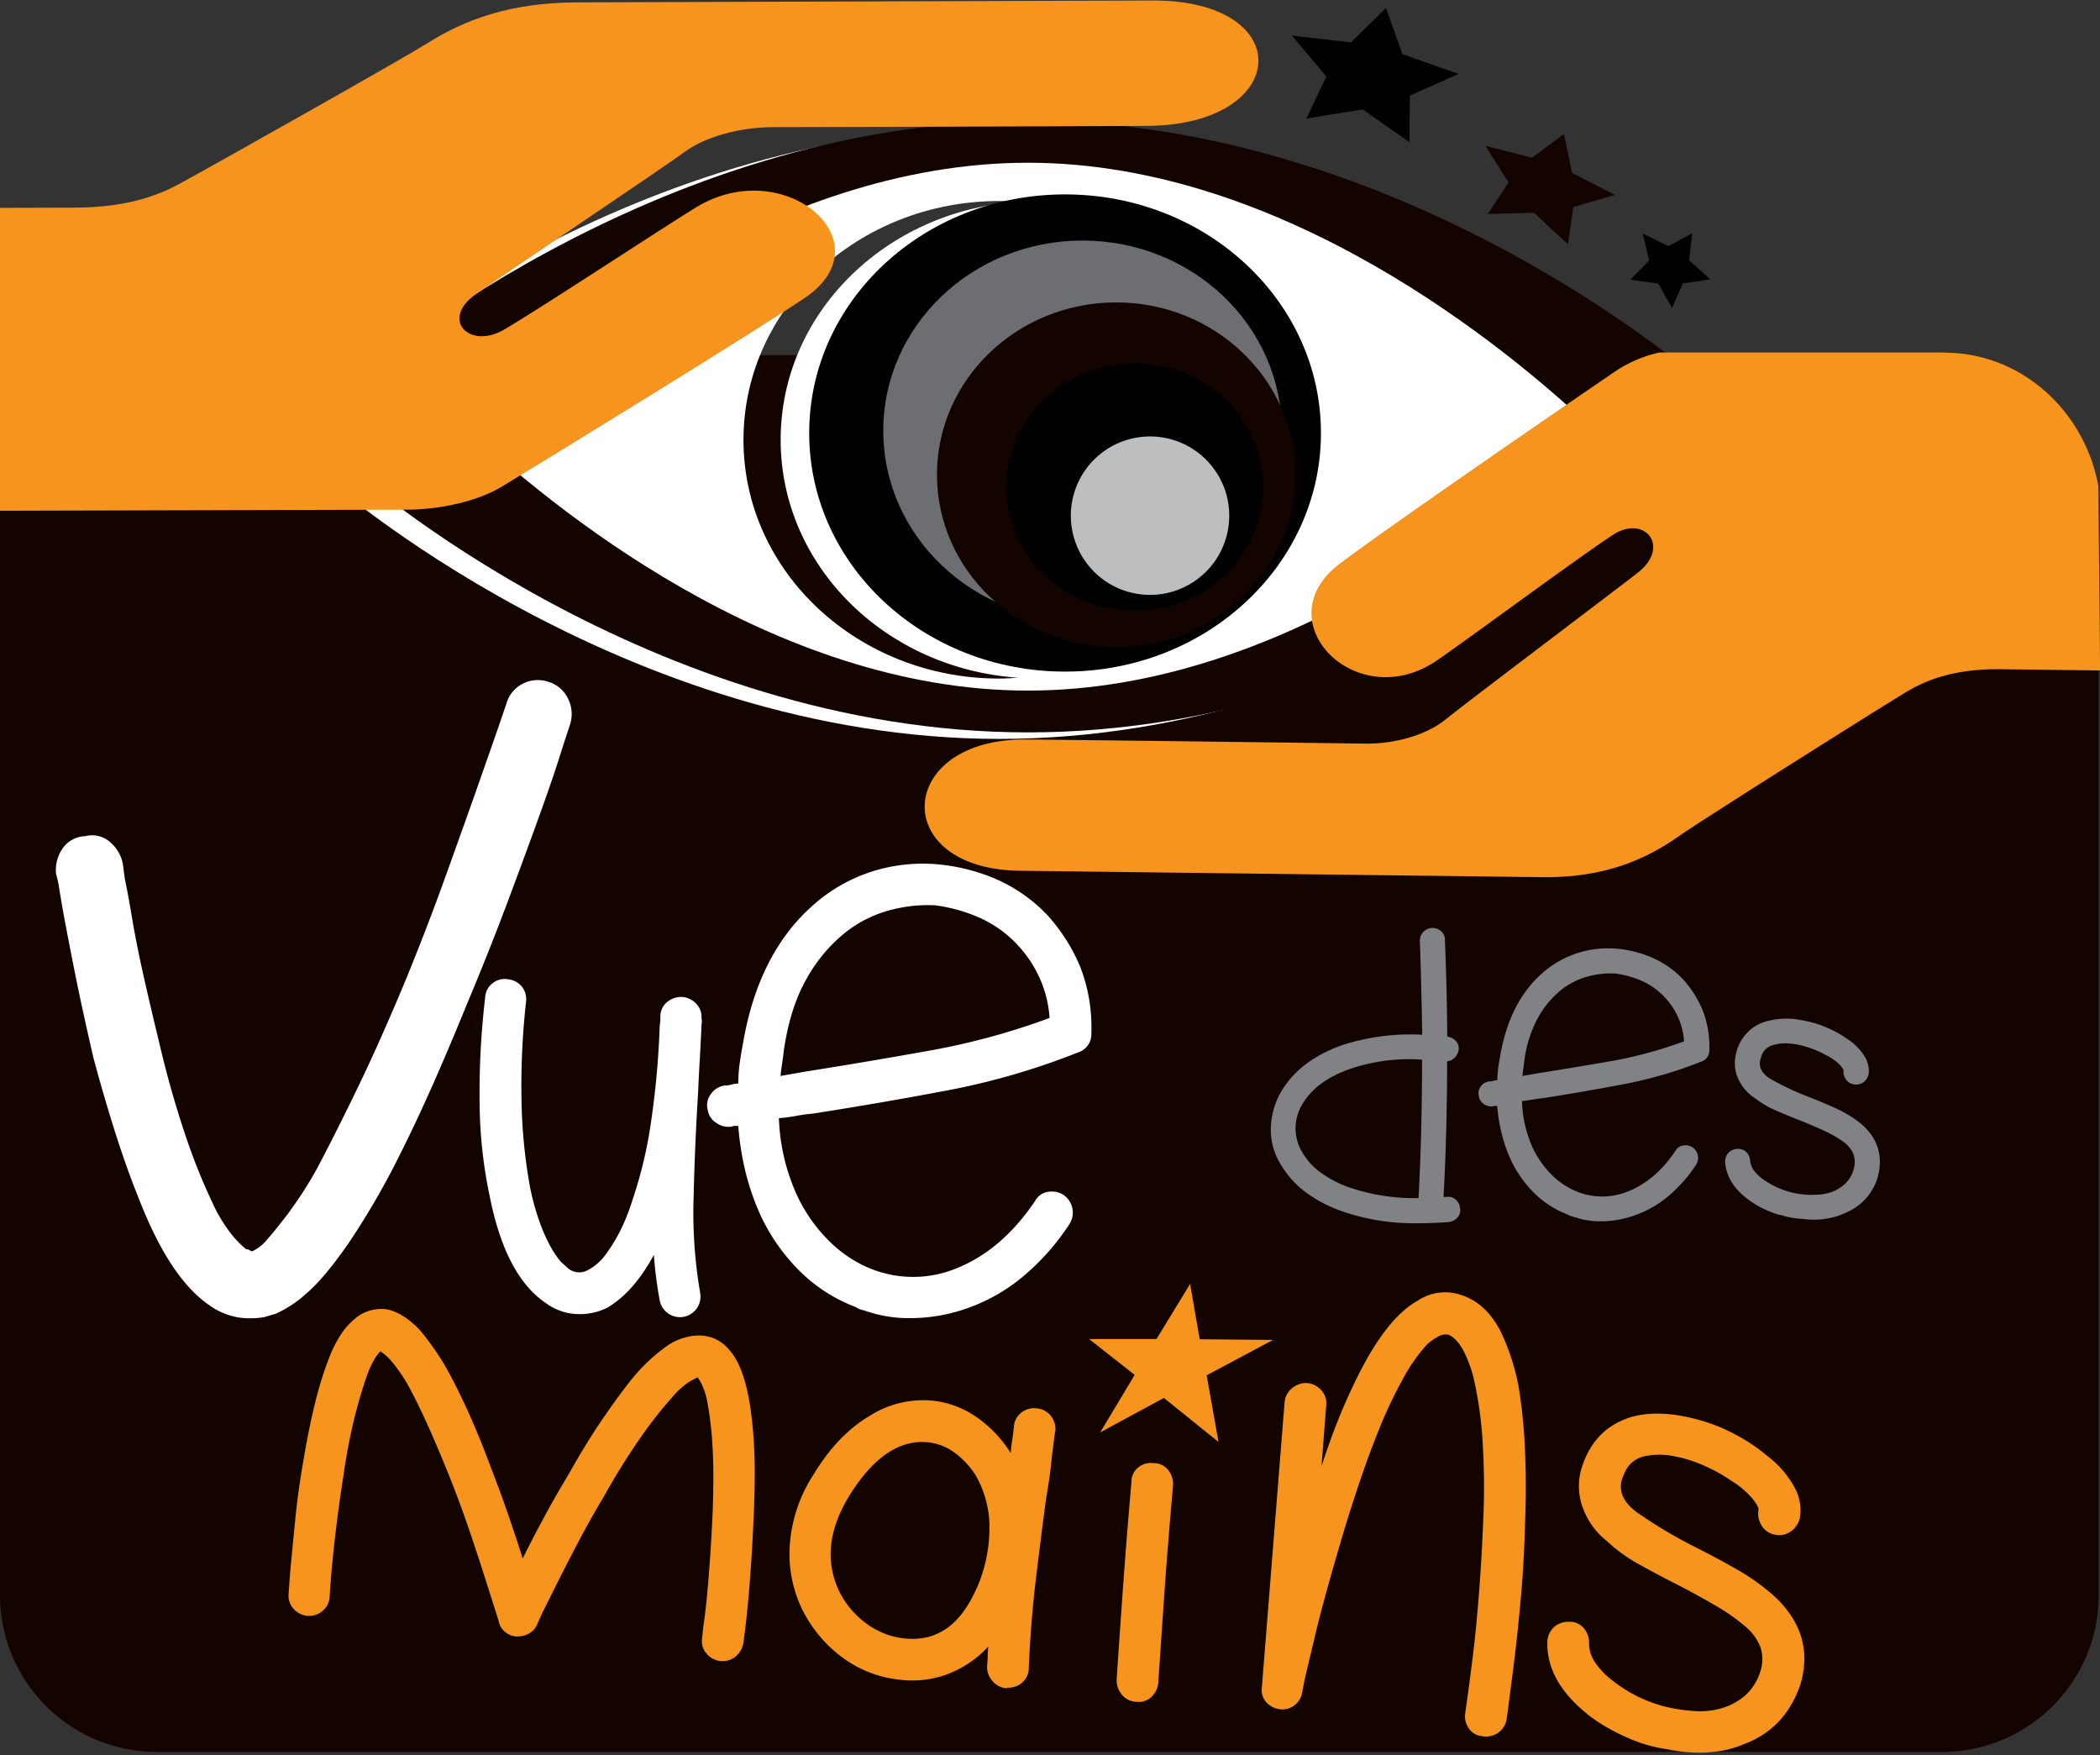 <?xml version="1.0" encoding="UTF-8"?> <svg xmlns="http://www.w3.org/2000/svg" xmlns:xlink="http://www.w3.org/1999/xlink" id="Calque_1" data-name="Calque 1" viewBox="0 0 512 427.89"><rect x="0" y="0" width="512" height="427.89" fill="#333333" stroke="none"/><defs><style>.cls-1{fill:none;}.cls-2{clip-path:url(#clip-path);}.cls-3{fill:#130400;}.cls-4{fill:#fff;}.cls-5{fill:#808285;}.cls-6{fill:#f7941d;}.cls-7{fill:#6d6e71;}.cls-8{fill:#bcbec0;}</style><clipPath id="clip-path"><rect id="SVGID" class="cls-1" width="512" height="427.89"></rect></clipPath></defs><title>LOGO-VUE-DES-MAINS</title><g class="cls-2"><path class="cls-3" d="M473.55,427.08H38.14A38.25,38.25,0,0,1,0,388.94V124.72A38.26,38.26,0,0,1,38.14,86.57H473.55a38.26,38.26,0,0,1,38.14,38.15V388.94a38.25,38.25,0,0,1-38.14,38.14"></path><path class="cls-4" d="M410.62,97.21c-3-3.35-75.21-66.14-167-66.14S79.72,93.86,76.7,97.21l27.36,8.4L76.7,114c3,3.34,75.21,66.13,167,66.13s163.93-62.79,167-66.13l7.6-8.41Zm-229.35,10C181.27,75.08,209.2,49,243.65,49c1.53,0,3,.11,4.53.21-32.33,2.18-57.85,27.26-57.85,58s25.52,55.78,57.85,58c-1.5.1-3,.21-4.53.21-34.45,0-62.38-26-62.38-58.16"></path><path d="M322.06,105.56c0-32.13-27.93-58.17-62.38-58.17s-62.39,26-62.39,58.17,27.93,58.16,62.39,58.16,62.38-26,62.38-58.16"></path><path class="cls-3" d="M417.58,112.37l7.6-8.41-7.6-8.41c-3-3.35-75.21-66.13-167-66.13S86.69,92.2,83.66,95.55L111,104l-27.36,8.41c3,3.35,75.21,66.13,167,66.13s163.93-62.78,167-66.13M113.47,104c20.26-19.16,74.67-64.33,137.15-64.33,62.29,0,116.84,45.22,137.14,64.35-20.26,19.16-74.67,64.33-137.14,64.33-62.29,0-116.85-45.21-137.15-64.35"></path><path class="cls-4" d="M67.05,320.31c-1.18.34-2,.59-2.54.76a20.51,20.51,0,0,1-6.1.13A16.9,16.9,0,0,1,50.78,318q-9.41-6.6-16.78-25.43-2.8-6.85-5.59-15.51T22.81,258q-2-8.64-3.69-16.66c-1.1-5.33-2-10-2.79-14.1s-1.36-7.38-1.78-9.92a30.16,30.16,0,0,0-.89-4.33,9.29,9.29,0,0,1,1.65-6.23,7,7,0,0,1,5.47-2.92,6.6,6.6,0,0,1,5.85,1.27,9.36,9.36,0,0,1,3.3,5.34l.51,3.82c.51,2.38,1.1,5.59,1.78,9.66s1.61,8.73,2.79,14,2.46,10.68,3.82,16.28a243.28,243.28,0,0,0,6.87,24,147.26,147.26,0,0,0,6.1,15,37.26,37.26,0,0,0,5,8.13,24.57,24.57,0,0,0,3.18,3.18,1.55,1.55,0,0,1,.88.26,1.25,1.25,0,0,0,.64.25A10.36,10.36,0,0,0,65.27,302q1.78-2,4.84-6A99.87,99.87,0,0,0,77.22,285q4.59-8.66,10.17-20.22t11.7-26.32Q104.18,226,108.5,214t7.63-21.37q3.3-9.39,5.34-15.25l2-5.85a7.76,7.76,0,0,1,3.93-4.83,8,8,0,0,1,6.23-.51,7.77,7.77,0,0,1,4.84,4.07,8.35,8.35,0,0,1,.51,6.36l-2,6.1q-1.78,5.85-5.21,15.38t-8,21.74q-4.58,12.21-9.92,24.92-8.9,21.87-16,36a190.06,190.06,0,0,1-13,22.5c-3.91,5.6-7.29,9.63-10.18,12.08a27.83,27.83,0,0,1-7.63,5"></path><path class="cls-4" d="M137.84,319.93a14.25,14.25,0,0,1-4.93-2.39q-9.7-6.66-13.51-25.9a113.24,113.24,0,0,1-2.46-22.25,198.27,198.27,0,0,1,1.35-26.22,4.6,4.6,0,0,1,1.83-3.5,4.72,4.72,0,0,1,3.73-.95,5.07,5.07,0,0,1,3.42,1.83,5,5,0,0,1,1,3.57,185.5,185.5,0,0,0-1.11,24.72,129.62,129.62,0,0,0,2.07,20.57,60.33,60.33,0,0,0,2.46,8.83,40.6,40.6,0,0,0,2.62,5.8,21.86,21.86,0,0,0,2.38,3.49l1.91,1.75a4.35,4.35,0,0,0,4.77.32,14.94,14.94,0,0,0,1.83-1.19,13.6,13.6,0,0,0,2.62-2.79,42.1,42.1,0,0,0,3.1-5,49.26,49.26,0,0,0,3.25-8,104.79,104.79,0,0,0,4.54-19,209,209,0,0,0,2.14-23.76,8.71,8.71,0,0,0,.16-1.9,4.55,4.55,0,0,1,1.51-3.58,5.39,5.39,0,0,1,3.74-1.35,5.21,5.21,0,0,1,3.49,1.67,4.49,4.49,0,0,1,1.27,3.58,2.16,2.16,0,0,1,.08,1,8,8,0,0,0-.08,1q-.17,4-.4,7.86c-.16,2.61-.29,5.17-.39,7.72q-.81,13-1.12,25.9a115.36,115.36,0,0,0,1.59,23.36,5,5,0,1,1-9.85,1.91,98.7,98.7,0,0,1-1.43-11.13Q154.53,315,148,318.82a15,15,0,0,1-10.17,1.11"></path><path class="cls-4" d="M211.57,319.77a10.44,10.44,0,0,0-1.51-.48,3.77,3.77,0,0,1-1.35-.63A39.14,39.14,0,0,1,195.12,310a47.36,47.36,0,0,1-9.77-13.91,61.12,61.12,0,0,1-3.57-10.33A69.83,69.83,0,0,1,180,274.47h-.79a1.72,1.72,0,0,0-.8.17,5.18,5.18,0,0,1-3.74-.88,4.59,4.59,0,0,1-2.14-3.26,4.45,4.45,0,0,1,.8-3.81,4.93,4.93,0,0,1,3.33-2.07,6,6,0,0,0,1.75-.24,5.82,5.82,0,0,1,1.59-.23,34.75,34.75,0,0,1,.32-4.77c.21-1.59.47-3.18.79-4.77q3.81-22.89,18.12-34.8a39.93,39.93,0,0,1,14-7.55,40.82,40.82,0,0,1,15.89-1.51,46.4,46.4,0,0,1,14.31,3.81A38.82,38.82,0,0,1,255.28,223a44.22,44.22,0,0,1,8.1,12.71,40.71,40.71,0,0,1,2.7,16.21,4.61,4.61,0,0,1-3.17,4.61,174.23,174.23,0,0,1-32,9.3q-16.36,3.09-32.73,5.64a40.56,40.56,0,0,0-4.06.56,42.26,42.26,0,0,1-4.21.55,49,49,0,0,0,4.61,19.23,38.42,38.42,0,0,0,7.63,10.72,30.66,30.66,0,0,0,10.17,6.76,27.74,27.74,0,0,0,21.37-.31q10.74-4.46,18.68-16.22a4.29,4.29,0,0,1,3.18-2.22,5.38,5.38,0,0,1,3.81.79,5.25,5.25,0,0,1,1.43,7A58,58,0,0,1,249.64,311a43.69,43.69,0,0,1-13.43,7.78,41.51,41.51,0,0,1-14,2.55,32.42,32.42,0,0,1-10.65-1.59m44.34-71.52a28.31,28.31,0,0,0-3-11,29.71,29.71,0,0,0-6.36-8.42,28.82,28.82,0,0,0-8.65-5.48,39,39,0,0,0-9.94-2.63,35.23,35.23,0,0,0-11,1.2,29.62,29.62,0,0,0-11,5.56,38,38,0,0,0-9.21,11q-4.07,7-5.64,17.64c-.11,1.06-.25,2.1-.4,3.1s-.3,2-.4,3.1l6.36-1.11q15.09-2.39,30.11-5.09a170.19,170.19,0,0,0,29.16-7.95"></path><path class="cls-5" d="M356,294.58a2.62,2.62,0,0,1-.62,2.18,3.34,3.34,0,0,1-2.14,1.15q-3.92.29-7.45.28a53.35,53.35,0,0,1-18.68-2.95,32.72,32.72,0,0,1-8.73-4.58,22.64,22.64,0,0,1-5.86-6.38,16,16,0,0,1-2.67-9.44,18.69,18.69,0,0,1,2.95-9.44q4.58-7.15,14.6-10.68a54.56,54.56,0,0,1,19.35-2.48q-.19-11.82-.57-22.89a3,3,0,0,1,.86-2.19,3.16,3.16,0,0,1,2.1-.95,3.26,3.26,0,0,1,2.24.81,2.74,2.74,0,0,1,.9,2.14q.48,11.35.58,23.56h.09a3.34,3.34,0,0,1,2.05,1.09,2.66,2.66,0,0,1,.62,2.24,3.34,3.34,0,0,1-1,1.81,2.83,2.83,0,0,1-1.8.86c0,5.22-.07,10.55-.2,16s-.35,11.15-.67,17.07h.67a2.76,2.76,0,0,1,2.29.62,2.94,2.94,0,0,1,1.05,2.15m-26.89-5.06a49.45,49.45,0,0,0,16.78,2.57q.48-9,.67-17.45t.19-16.3a44.76,44.76,0,0,0-17.35,2.19q-8.12,2.78-11.54,8.2a11.5,11.5,0,0,0-1.95,6.2,11.27,11.27,0,0,0,1.76,6.2,16,16,0,0,0,4.53,4.86,27.81,27.81,0,0,0,6.91,3.53"></path><path class="cls-5" d="M384,296.77a5.19,5.19,0,0,0-.9-.29,2,2,0,0,1-.81-.38,23.37,23.37,0,0,1-8.16-5.2,28.5,28.5,0,0,1-5.86-8.34,35.72,35.72,0,0,1-2.14-6.2,41.77,41.77,0,0,1-1.1-6.77h-.48a1.14,1.14,0,0,0-.48.09,3.05,3.05,0,0,1-2.24-.52,2.71,2.71,0,0,1-1.28-2,2.66,2.66,0,0,1,.47-2.29,3,3,0,0,1,2-1.24,3.76,3.76,0,0,0,1.05-.14,3.2,3.2,0,0,1,1-.15,21,21,0,0,1,.19-2.85c.12-1,.29-1.91.47-2.87q2.29-13.73,10.87-20.88a24,24,0,0,1,8.4-4.53,24.55,24.55,0,0,1,9.54-.91,28,28,0,0,1,8.58,2.29,23.36,23.36,0,0,1,7.15,5.06,26.54,26.54,0,0,1,4.86,7.63,24.53,24.53,0,0,1,1.62,9.72,2.78,2.78,0,0,1-1.91,2.77,103.25,103.25,0,0,1-19.17,5.57q-9.81,1.86-19.64,3.39c-.76.06-1.57.18-2.43.33s-1.7.27-2.52.34A29.24,29.24,0,0,0,373.78,280a23.14,23.14,0,0,0,4.58,6.43,18.37,18.37,0,0,0,6.1,4.05,16.58,16.58,0,0,0,12.82-.19q6.44-2.67,11.21-9.73a2.58,2.58,0,0,1,1.91-1.33,3.17,3.17,0,0,1,2.28.48,3.06,3.06,0,0,1,1.25,1.86,3.13,3.13,0,0,1-.38,2.33,35.45,35.45,0,0,1-6.73,7.64,26.11,26.11,0,0,1-8.06,4.66,24.9,24.9,0,0,1-8.39,1.53,19.33,19.33,0,0,1-6.39-1m26.61-42.91a17.22,17.22,0,0,0-1.81-6.58,18,18,0,0,0-3.82-5.05,17.27,17.27,0,0,0-5.19-3.29,23.35,23.35,0,0,0-6-1.58,20.93,20.93,0,0,0-6.63.72,17.83,17.83,0,0,0-6.58,3.33,23,23,0,0,0-5.53,6.63,29.8,29.8,0,0,0-3.38,10.59c-.07.63-.15,1.25-.24,1.85s-.18,1.23-.25,1.86l3.82-.67q9.06-1.43,18.07-3a103,103,0,0,0,17.5-4.77"></path><path class="cls-5" d="M433.85,296.19a31.33,31.33,0,0,1-3.48-1.33,22.5,22.5,0,0,1-3.1-1.72q-6.3-4.18-6.67-9.92a3.07,3.07,0,0,1,.81-2.19,3.12,3.12,0,0,1,2.14-.95,2.71,2.71,0,0,1,2.2.76,3.2,3.2,0,0,1,.95,2.1,4.78,4.78,0,0,0,1.1,2.62,10.6,10.6,0,0,0,2.81,2.43,20.31,20.31,0,0,0,9.63,3.24,23.83,23.83,0,0,0,2.91,0,11.21,11.21,0,0,0,3.57-.71,9.36,9.36,0,0,0,3.29-2.1,7.73,7.73,0,0,0,2.06-3.91,5.66,5.66,0,0,0-.34-3.53,7.49,7.49,0,0,0-2.53-2.81,28.71,28.71,0,0,0-4.48-2.53q-2.67-1.23-6-2.57c-2-.77-3.9-1.56-5.81-2.39a22.81,22.81,0,0,1-5.06-3,10.77,10.77,0,0,1-3.81-4.2,9,9,0,0,1-.86-6.19,10.52,10.52,0,0,1,6.49-8,18.22,18.22,0,0,1,9.63-.58,26.1,26.1,0,0,1,5.81,1.67,26.58,26.58,0,0,1,5.15,2.81,14,14,0,0,1,4.24,4.15,6.72,6.72,0,0,1,1.1,4.44,3.27,3.27,0,0,1-1.28,2.05,3,3,0,0,1-2.24.52,2.81,2.81,0,0,1-2-1.19,3.27,3.27,0,0,1-.62-2.24c0-.25-.35-.75-1.05-1.48a12.58,12.58,0,0,0-3.24-2.24,23.33,23.33,0,0,0-4.72-2,19.31,19.31,0,0,0-4.82-.86,10.81,10.81,0,0,0-3.38.43,4.14,4.14,0,0,0-1.91,1.14,4.46,4.46,0,0,0-.86,1.43c-.15.48-.27.85-.33,1.1q-.57,2.76,2.67,4.67a69.26,69.26,0,0,0,9.15,4.29c2.17.83,4.29,1.72,6.39,2.68a31,31,0,0,1,5.72,3.33q6.39,5,5,12.39a13.36,13.36,0,0,1-7.24,9.45,18.71,18.71,0,0,1-11.16,1.9,21.78,21.78,0,0,1-5.82-1.05"></path><path class="cls-6" d="M175.75,404.93l-.16,0a5.35,5.35,0,0,1-3.47-2,4.52,4.52,0,0,1-.92-3.68l.27-2.69q.42-2.65.85-7t.81-9.9q.38-5.55.64-11.43c.22-6.68.2-12.09-.09-16.22a80.74,80.74,0,0,0-1.13-9.69,18.47,18.47,0,0,0-1.44-4.85,16.44,16.44,0,0,0-1-1.7c-.23.09-.85.4-1.85.94a19,19,0,0,0-4.29,3.81,100.48,100.48,0,0,0-6.91,8.66,166.22,166.22,0,0,0-9.75,15.49q-3.43,5.73-6.38,11.35t-5.14,10c-1.46,2.94-2.65,5.33-3.57,7.15L131,395.9a4.44,4.44,0,0,1-2,2.29,5.88,5.88,0,0,1-3,.74h-.16a5,5,0,0,1-2.76-1.15,4.39,4.39,0,0,1-1.5-2.62l-3.29-10.38q-1.47-4.62-3.44-10.48t-4.4-12.17q-2.82-7.14-5.36-12.9t-4.84-10.13a39.34,39.34,0,0,0-4.94-7.44,13.4,13.4,0,0,0-2.57-2.24A9.44,9.44,0,0,0,91.5,331a22.17,22.17,0,0,0-2.14,4.66c-.8,2.21-1.71,5.24-2.72,9.07a144.49,144.49,0,0,0-2.89,14.89q-.89,5.67-1.56,10.95T81.12,380c-.33,3.27-.57,6.28-.74,9a4.71,4.71,0,0,1-1.63,3.6,5,5,0,0,1-7.21-.47,4.62,4.62,0,0,1-1.17-3.63c0-.11.07-1,.18-2.62s.29-3.77.55-6.41l.88-9q.51-5.22,1.38-10.72,1.67-10.54,3.38-17.39a87.62,87.62,0,0,1,3.4-11.09,30.45,30.45,0,0,1,3.26-6.39,17.82,17.82,0,0,1,3-3.3,9.87,9.87,0,0,1,4-2.15,10.53,10.53,0,0,1,3.23-.33c2.73.27,5.61,1.94,8.61,5a65.14,65.14,0,0,1,6.31,8.92q2.58,4.56,5.42,10.75c1.87,4.12,3.79,8.79,5.72,14,1.54,4,3,7.88,4.29,11.68s2.48,7.3,3.45,10.48q2.19-4.41,5-9.65t6.08-10.66q4.06-7.26,7.8-12.81t7-9.69a43.42,43.42,0,0,1,9.09-8.85,14.18,14.18,0,0,1,8-2.72,10.73,10.73,0,0,1,3.53.66,9.88,9.88,0,0,1,3.94,2.94q4.32,4.9,5.57,18.12.5,4.68.57,10.51c0,3.89-.06,8.16-.3,12.82-.16,3.82-.37,7.5-.61,11s-.49,6.68-.76,9.43-.51,5-.74,6.71-.33,2.66-.35,2.76a5.35,5.35,0,0,1-1.92,3.32,4.76,4.76,0,0,1-3.62,1.09"></path><path class="cls-6" d="M257.24,349c-.38,2.74-.72,5.44-1,8.13s-.72,5.44-1.2,8.26q-1.31,9.78-2.52,19.88t-1.7,21.39a4.59,4.59,0,0,1-1.53,3.44,5.07,5.07,0,0,1-3.72,1.31c0,.1-.12.15-.33.13a4.89,4.89,0,0,1-3.27-1.76,5.18,5.18,0,0,1-1.31-3.64c.08-.84.14-1.64.15-2.38s.07-1.54.15-2.38a26.35,26.35,0,0,1-9.67,6.63,24.54,24.54,0,0,1-11.56,1.5,28.59,28.59,0,0,1-14-5.2,32.56,32.56,0,0,1-10-11.68A31,31,0,0,1,192.54,377a36,36,0,0,1,5.87-17.63q5.73-9.5,13.53-14.16a24.31,24.31,0,0,1,15.22-3.78A22.85,22.85,0,0,1,238,345.4a29.74,29.74,0,0,1,8.4,8.8c.12-1.15.24-2.23.4-3.23s.29-2.07.4-3.24a4.71,4.71,0,0,1,1.76-3.33,4.91,4.91,0,0,1,3.78-1.07,4.82,4.82,0,0,1,3.49,1.86,5.25,5.25,0,0,1,1.06,3.85m-19.05,37.9a36.66,36.66,0,0,0,3-14.64,25.34,25.34,0,0,0-3.39-12.7,20.23,20.23,0,0,0-5.21-5.54,13.23,13.23,0,0,0-6.46-2.47q-10.44-1-19.17,13.13-7.62,12.51-2.3,23.41a21.46,21.46,0,0,0,6.67,7.76,18.87,18.87,0,0,0,9.31,3.54q11.7,1.15,17.51-12.49"></path><path class="cls-6" d="M294.2,335.26l2.88,16.25-13.32-10.73-15.51,8.39,8.39-14-11.11-8.75,16.44,0L290.16,313l2.34,13.48,17.87.16ZM286,362.08q-1.32,15-2.12,26.46t-1.47,21.57a5.46,5.46,0,0,1-1.71,3.59,4.56,4.56,0,0,1-3.7,1.15h-.17a4.8,4.8,0,0,1-3.34-1.77,5.43,5.43,0,0,1-1.24-3.63q.69-10.32,1.49-21.65t2.12-26.54a4.45,4.45,0,0,1,1.62-3.51,4.87,4.87,0,0,1,3.78-1.07,4.47,4.47,0,0,1,3.51,1.62,5.5,5.5,0,0,1,1.23,3.79"></path><path class="cls-6" d="M310.07,416a4.5,4.5,0,0,1-2.41-4.71l5.53-69.39a5,5,0,0,1,1.76-3.43,5.32,5.32,0,0,1,3.65-1.32,5.26,5.26,0,0,1,3.58,1.79,4.65,4.65,0,0,1,1.16,3.63l-1.15,14.9q1.85-5.73,3.76-10.57t3.91-9q7.67-16.33,15.77-20.81a12,12,0,0,1,10.83-1.33q5.87,2,9.37,8.74a54.06,54.06,0,0,1,4.42,13.52,128,128,0,0,1,1.54,15.17q.43,8.65,0,19.16-.24,8.93-1,17.16c-.48,5.49-1,10.38-1.53,14.7s-1,7.78-1.33,10.41-.56,4.09-.59,4.41a5,5,0,0,1-2.09,3.38,5.09,5.09,0,0,1-3.92.82,4.31,4.31,0,0,1-3.24-1.91,5.18,5.18,0,0,1-.82-3.92l.53-3.78c.37-2.62.81-6.07,1.34-10.32s1-9.14,1.43-14.64.77-11.1,1-16.82a177.31,177.31,0,0,0-.09-20.29,95.21,95.21,0,0,0-1.88-14.16,31,31,0,0,0-3-8.52q-1.72-2.88-3.57-3.54a9.3,9.3,0,0,0-1,0,2.94,2.94,0,0,0-1.49.57,10.58,10.58,0,0,0-3.38,2.7,42.81,42.81,0,0,0-5,7.33,110.18,110.18,0,0,0-6.46,13.82q-3.49,8.67-7.7,22.32-2.37,7.92-4.36,15.06t-3.33,12.93c-.92,3.85-1.64,6.92-2.19,9.21l-.66,3.45a4.79,4.79,0,0,1-2,3.08,4.66,4.66,0,0,1-3.68.83,6.3,6.3,0,0,1-1.85-.66"></path><path class="cls-6" d="M397.14,423.76a49.76,49.76,0,0,1-5.56-2.79,35.06,35.06,0,0,1-4.86-3.35q-9.77-8-9.46-17.53a5.15,5.15,0,0,1,1.7-3.51,5.31,5.31,0,0,1,3.71-1.23,4.5,4.5,0,0,1,3.52,1.62,5.37,5.37,0,0,1,1.24,3.64,8,8,0,0,0,1.39,4.53,18.13,18.13,0,0,0,4.27,4.49,34,34,0,0,0,15.45,6.94,45.31,45.31,0,0,0,4.82.56,19,19,0,0,0,6.05-.61,15.61,15.61,0,0,0,5.79-2.95,12.87,12.87,0,0,0,4-6.15,9.43,9.43,0,0,0,0-5.9,12.43,12.43,0,0,0-3.74-5.08,47.13,47.13,0,0,0-7-4.92q-4.23-2.49-9.55-5.25-4.71-2.37-9.25-4.9a38.5,38.5,0,0,1-7.91-5.72,17.93,17.93,0,0,1-5.64-7.58,15,15,0,0,1-.42-10.42q3-9.45,12.06-12.23,6.73-1.89,16.07.61a42.76,42.76,0,0,1,9.37,3.72,44,44,0,0,1,8.09,5.5,23.31,23.31,0,0,1,6.36,7.57,11.12,11.12,0,0,1,1.1,7.53,5.46,5.46,0,0,1-2.47,3.2,4.89,4.89,0,0,1-3.8.5,4.68,4.68,0,0,1-3.05-2.29,5.48,5.48,0,0,1-.66-3.82c0-.42-.46-1.3-1.5-2.62a21,21,0,0,0-5-4.25,39.58,39.58,0,0,0-7.51-4.09,32.51,32.51,0,0,0-7.85-2.2,18,18,0,0,0-5.68.16,7,7,0,0,0-3.35,1.59,6.74,6.74,0,0,0-1.65,2.23c-.35.77-.59,1.36-.74,1.76q-1.39,4.5,3.67,8.19a118.65,118.65,0,0,0,14.48,8.6c3.45,1.73,6.85,3.55,10.17,5.47a52.76,52.76,0,0,1,8.94,6.47q9.8,9.27,6.22,21.36-3.62,10.68-13.56,14.49-8.18,3.5-18.81,1.34a36.64,36.64,0,0,1-9.48-2.68"></path><path class="cls-6" d="M281,.12,140.67.58C124.26.63,113.16,4.86,104,10.66,98.72,14,53.1,39.73,43.56,44.91,36.07,49,27.72,50.58,18.11,50.62L0,50.67v73.84c21.89-.06,91.63-.23,99-.26,8.71,0,17.77-2.23,23.43-5.67,18.85-11.5,61-37.37,73.84-46,20-13.56-5.15-35.19-26.61-22-9,5.52-38.39,24.92-46.83,29.81s-15.63-2.57-6.73-8.74c7-4.84,46-31.06,50.89-34.66s13.23-6,21.72-6c6,0,63.59-.15,91-.3C314.85,30.43,316.39,0,281,.12"></path><path class="cls-6" d="M474.14,85.93H404.53a32.42,32.42,0,0,0-10.3,4.32C377,102,338.34,128.58,326.56,137.49c-18.37,13.94,4.14,37,23.81,23.48,8.25-5.67,35.19-25.61,42.92-30.61s14.14,2.92,6,9.27c-6.42,5-42.16,31.93-46.68,35.64s-12.09,6.11-19.79,6c-5.45-.06-57.67-.76-82.54-1-31.89-.31-33.75,31.6-1.6,32l127.24,1.56c14.87.19,25-4.08,33.42-10,4.82-3.43,46.59-29.78,55.32-35.08,6.85-4.18,14.46-5.71,23.17-5.61l24.19.3-.41-44.92c-3.37-18.46-18.9-32.54-37.44-32.54"></path><polygon points="343.64 34.66 332.25 26.68 318.51 28.89 323.38 18.65 314.97 8.68 329.38 10.33 337.91 1.96 341.95 13.22 355.64 18.01 343.72 23.32 343.64 34.66"></polygon><polygon class="cls-3" points="382.28 59.55 374.01 51.88 362.75 52.14 367.79 44.47 362.15 35.53 373.53 38.45 381.3 32.68 383.29 42.16 393.74 47.52 383.59 50.46 382.28 59.55"></polygon><polygon points="407.66 75.09 404.28 69.12 397.48 68.19 402.07 63.51 400.52 56.94 406.74 60.01 412.58 56.88 411.82 63.46 416.99 68.1 410.31 69.09 407.66 75.09"></polygon><path class="cls-7" d="M312.51,105c0,25.6-21.75,46.35-48.58,46.35S215.35,130.62,215.35,105s21.75-46.36,48.58-46.36S312.51,79.42,312.51,105"></path><path class="cls-3" d="M315.83,115.67c0,23.22-19.57,42.05-43.7,42.05s-43.69-18.83-43.69-42,19.56-42,43.69-42,43.7,18.83,43.7,42.05"></path><path d="M308,118.73c0,16.65-14,30.16-31.34,30.16s-31.34-13.51-31.34-30.16,14-30.16,31.34-30.16S308,102.08,308,118.73"></path><path class="cls-8" d="M299.7,125.71a19.31,19.31,0,1,1-19.31-19.31,19.3,19.3,0,0,1,19.31,19.31"></path></g></svg> 